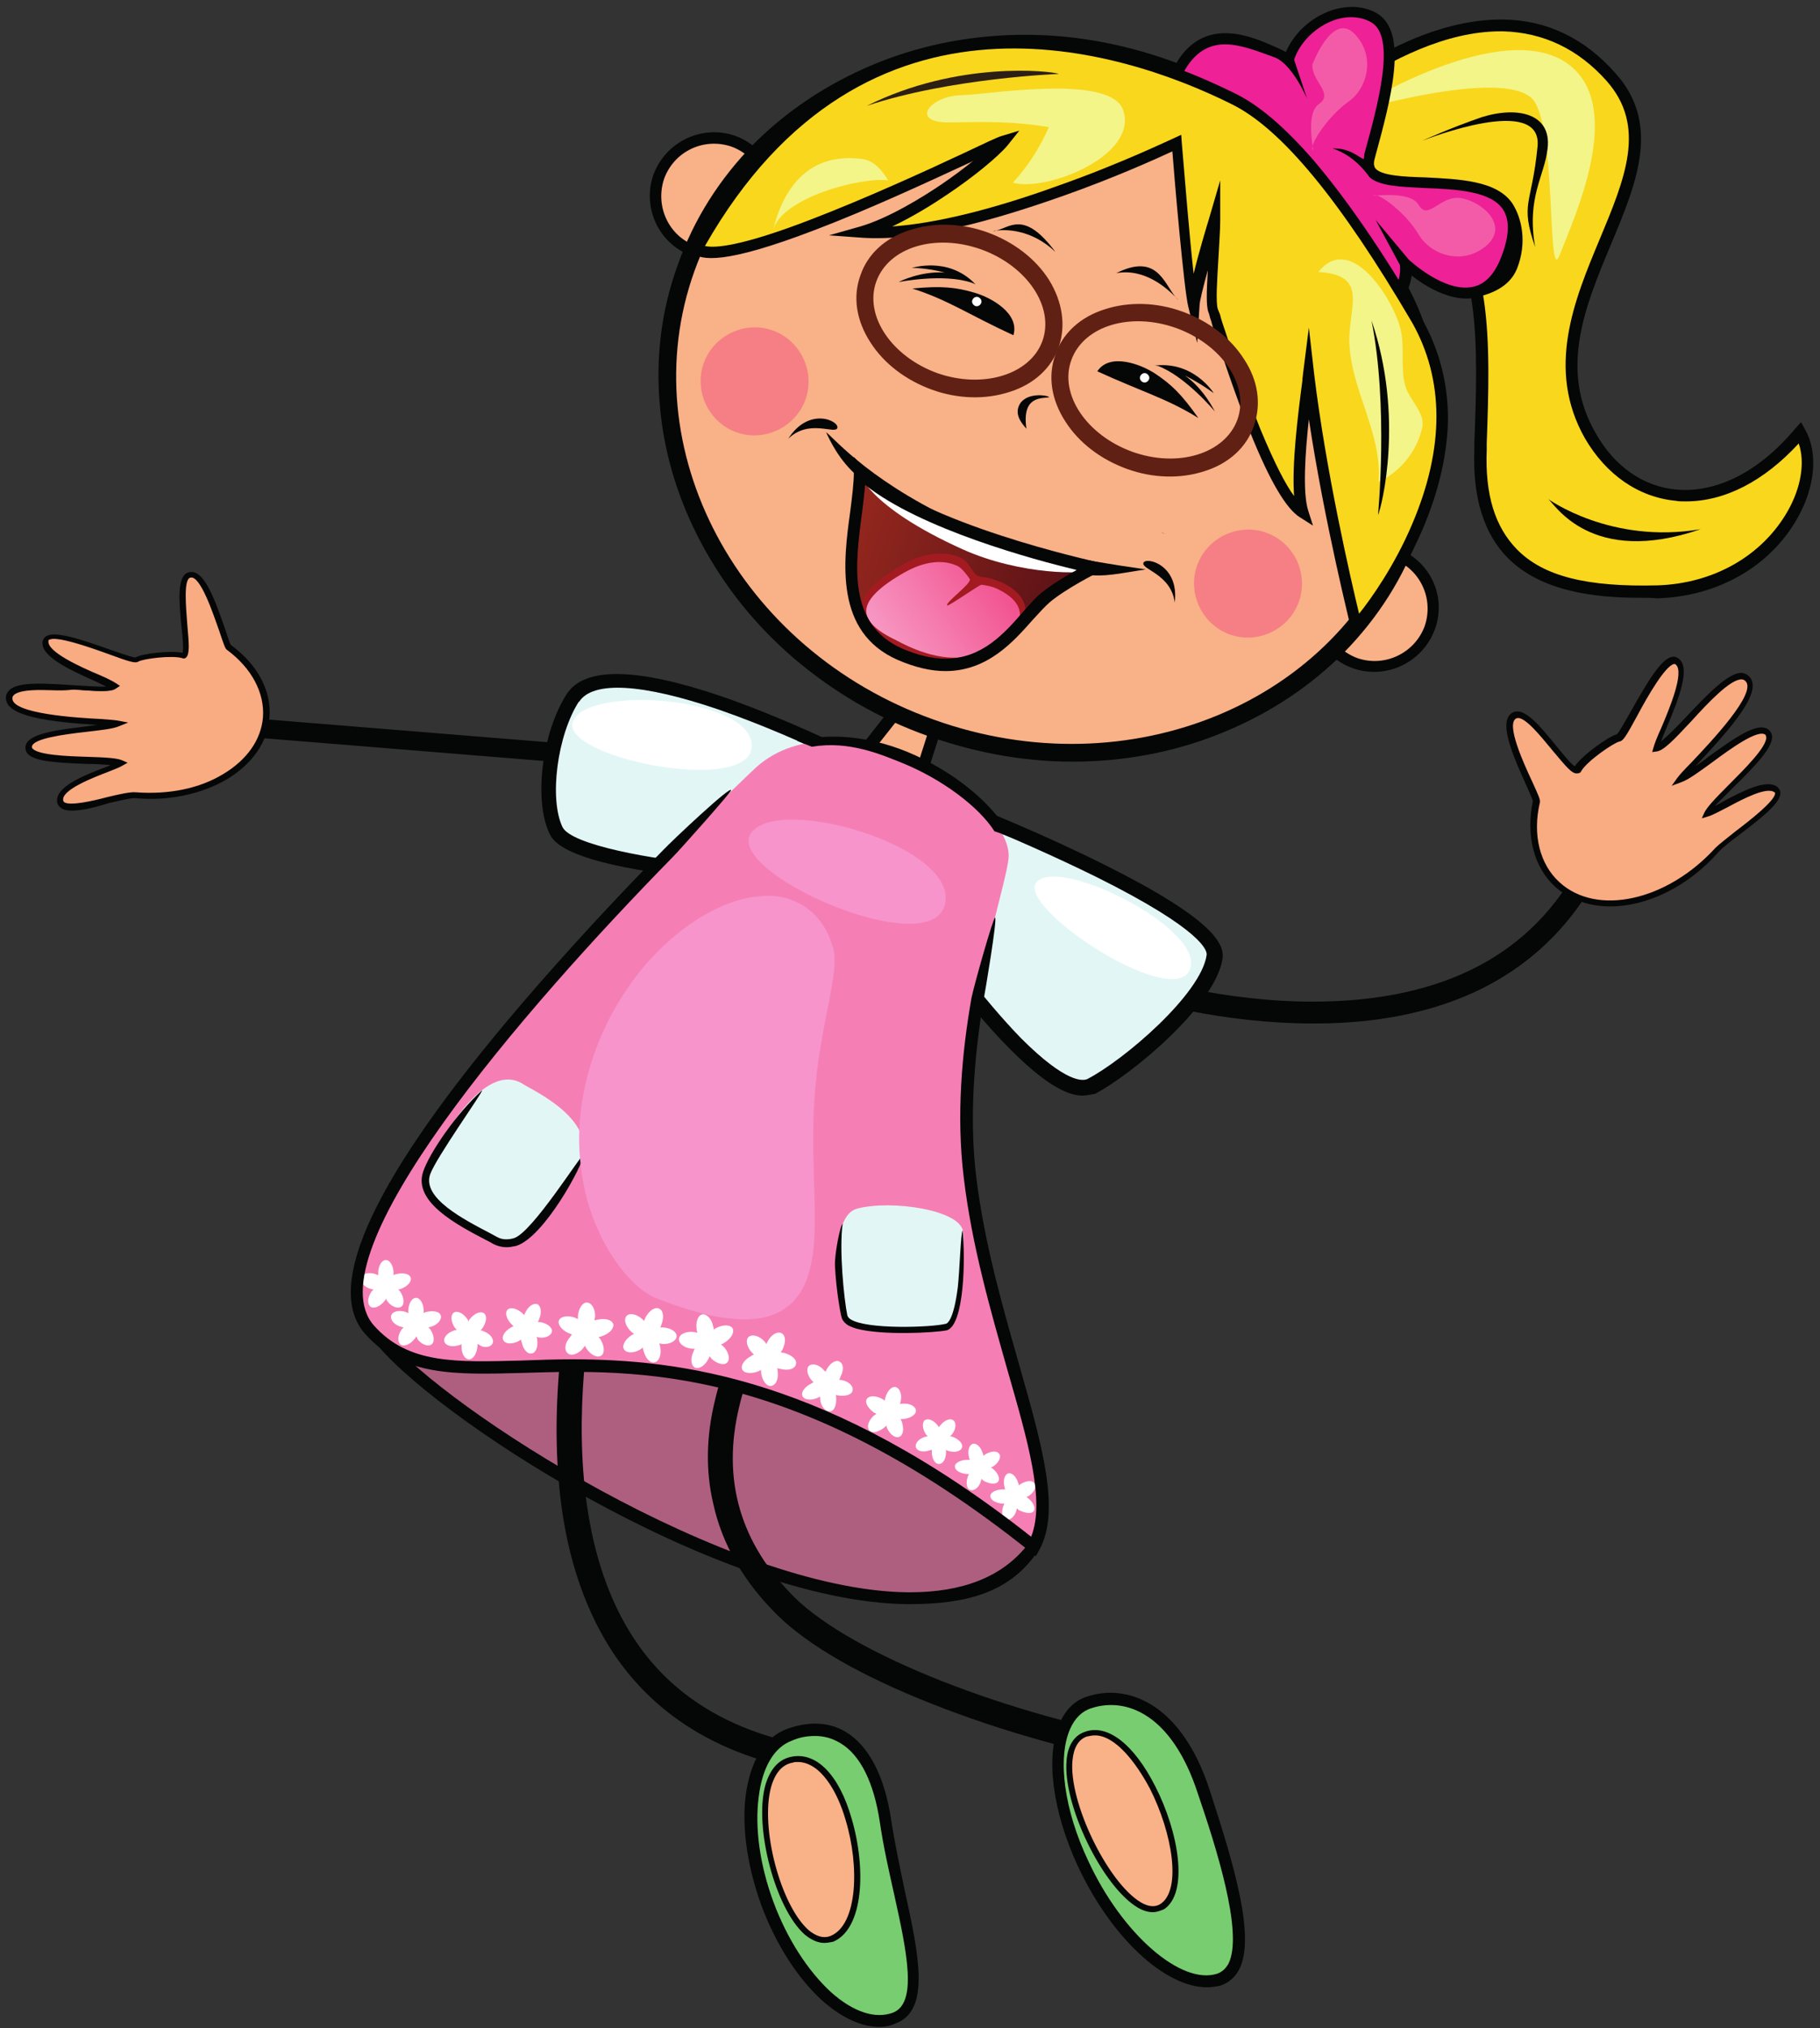 <?xml version="1.0" encoding="utf-8"?>
<!-- Generator: Adobe Illustrator 23.0.1, SVG Export Plug-In . SVG Version: 6.00 Build 0)  -->
<svg version="1.1" id="Vrstva_1" xmlns="http://www.w3.org/2000/svg" xmlns:xlink="http://www.w3.org/1999/xlink" x="0px" y="0px"
	 viewBox="0 0 308 343" style="enable-background:new 0 0 308 343;" xml:space="preserve">
<rect x="0" y="0" width="308" height="343" fill="#333333" stroke="none"/>
<style type="text/css">
	.st0{fill:#050606;}
	.st1{fill:#F9B187;}
	.st2{fill:#FFFFFF;}
	.st3{fill:#582A13;}
	.st4{fill:#F9D71D;}
	.st5{fill:#F3F589;}
	.st6{fill:#EE2197;}
	.st7{fill:#F35BA9;}
	.st8{fill:#2D1F13;}
	.st9{fill:#602014;}
	.st10{fill:#E3F6F6;}
	.st11{fill:#AE5F7F;}
	.st12{fill:#78CD70;}
	.st13{fill:#F57FB4;}
	.st14{fill:#F794CC;}
	.st15{fill:#F57F85;}
	.st16{clip-path:url(#SVGID_2_);}
	.st17{fill:url(#path570_1_);}
	.st18{clip-path:url(#SVGID_4_);}
	.st19{fill:url(#path586_1_);}
	.st20{fill:#A31B21;}
	.st21{fill:#F9AB82;}
</style>
<g>
	<path id="path376" class="st0" d="M222.2,173.1c-15.1,0-28.8-3.7-35.7-5.9c-0.2-0.1-0.3-0.1-0.3-0.1c0.1,0,0.1,0,0.2,0l0.6-3.6
		c0.2,0,0.2,0.1,0.7,0.2c5.4,1.7,19.6,5.8,34.9,5.7c21.7-0.1,36.8-8,44.9-23.6l3.2,1.7c-4.8,9.2-12,16.1-21.4,20.4
		c-7.5,3.4-16.5,5.2-26.7,5.2C222.4,173.1,222.3,173.1,222.2,173.1"/>
	<path id="path378" class="st1" d="M160.3,134.1c-0.2-0.1-1.4-0.6-4.9-1.9l6.1-19.2c-0.4-0.7-4.2,0-4.7,0.9l-11.1,14.1
		c-3.8-1.5-5.8-1.9-5.8-1.9l-15,15.9l39.2,15C164,157,160.8,134.3,160.3,134.1"/>
	<path id="path380" class="st0" d="M140.2,127.2l-13.6,14.4l36.2,13.8c-1.1-7.7-2.8-18.4-3.3-20.5c-0.7-0.3-2.5-1-4.4-1.7l-0.9-0.4
		l6.1-19.1c-0.9,0.1-2.2,0.4-2.6,0.7L146,129.2l-0.7-0.3C142.8,127.9,141,127.4,140.2,127.2L140.2,127.2z M123,142.4l16.5-17.5
		l0.6,0.1c0.1,0,2,0.4,5.3,1.6l10.6-13.5c0.8-1.2,3.3-1.6,4.2-1.6c0.7,0,1.7,0,2.2,0.8l0.3,0.4l-6,18.8c3.2,1.3,3.9,1.5,4.1,1.6
		c0.6,0.3,1,0.5,4.3,23.7l0.2,1.7L123,142.4"/>
	<path id="path382" class="st1" d="M236,93.6c-5.1-1.8-10.8,0.8-12.6,6c-1.8,5.1,0.8,10.8,6,12.6c5.1,1.8,10.8-0.8,12.6-6
		C243.8,101.1,241.1,95.4,236,93.6"/>
	<path id="path384" class="st0" d="M229.7,111.3c-4.6-1.7-7-6.7-5.4-11.4c1.6-4.6,6.7-7,11.4-5.4c4.6,1.7,7,6.7,5.4,11.4
		C239.4,110.5,234.3,112.9,229.7,111.3z M236.3,92.7c-5.6-2-11.8,0.9-13.9,6.5c-2,5.6,0.9,11.8,6.5,13.8c5.6,2,11.8-0.9,13.9-6.5
		C244.9,100.9,242,94.7,236.3,92.7"/>
	<path id="path386" class="st1" d="M124.2,24c-5.1-1.8-10.8,0.8-12.6,6c-1.8,5.1,0.8,10.8,6,12.6c5.1,1.8,10.8-0.8,12.6-6
		C131.9,31.4,129.3,25.8,124.2,24"/>
	<path id="path388" class="st0" d="M117.8,41.6c-4.6-1.6-7-6.7-5.4-11.4c1.7-4.6,6.7-7,11.4-5.4c4.6,1.7,7,6.7,5.4,11.4
		C127.5,40.8,122.4,43.2,117.8,41.6L117.8,41.6z M124.5,23c-5.6-2-11.8,0.9-13.9,6.5c-2,5.6,0.9,11.8,6.5,13.8
		c5.6,2,11.8-0.9,13.9-6.5C133,31.3,130.1,25.1,124.5,23"/>
	<path id="path390" class="st1" d="M197.4,11.6c-33.9-12.1-70.3,3-81.3,33.8c-11,30.8,7.5,65.6,41.4,77.7
		c33.9,12.1,70.3-3,81.3-33.8C249.8,58.6,231.3,23.8,197.4,11.6"/>
	<path id="path392" class="st0" d="M158,121.7c-33.1-11.8-51.2-45.9-40.5-75.8c10.7-30,46.4-44.7,79.4-32.9
		c33.1,11.8,51.2,45.9,40.5,75.8C226.7,118.8,191.1,133.6,158,121.7L158,121.7z M235.1,43.2c-4.5-6.9-8-14.2-14.4-19.8
		c-6.7-5.7-14.3-10.2-22.8-13.2c-8.5-3-17.2-4.5-26-4.3c-8.5,0.2-16.7,1.9-24.3,5.1c-7.6,3.2-14.4,7.7-20,13.3
		c-5.8,5.9-10.2,12.8-12.9,20.5c-2.8,7.7-3.8,15.8-3,24.1c0.7,7.9,3.1,15.7,7,23c3.9,7.3,9.1,13.8,15.6,19.4
		c6.7,5.7,14.3,10.2,22.8,13.2c8.5,3,17.2,4.5,26,4.3c8.5-0.2,16.7-1.9,24.3-5.1c7.7-3.2,14.4-7.7,20-13.3
		c5.8-5.9,10.2-12.8,12.9-20.5c2.8-7.7,3.8-15.8,3-24.1C242.5,57.8,240.7,51.7,235.1,43.2"/>
	<path id="path394" class="st0" d="M195.4,61.8c0.1,0,0.2,0,0.2,0c0,0,0,0,0,0c0,0,0.1,0,0.1,0c6.3-0.6,9.6,4.5,9.7,4.7
		c0,0-2.1-1.6-4.9-3c3.3,2.3,5,6,5.1,6.1c0,0-4.9-5.9-9.6-7.7C195.8,61.9,195.6,61.8,195.4,61.8"/>
	<path id="path396" class="st0" d="M165.1,48.1c-0.1-0.1-0.1-0.1-0.2-0.2c0,0,0,0,0,0c0,0-0.1,0-0.1-0.1c-4.5-4.4-10.3-2.5-10.5-2.5
		c0,0,2.6,0,5.6,0.8c-4-0.3-7.7,1.5-7.8,1.6c0,0,7.5-1.5,12.3,0.1C164.7,47.9,164.9,48,165.1,48.1"/>
	<path id="path398" class="st0" d="M164.9,49.5c-3.1-0.9-5.5-1.2-10.5-0.7c6,1.9,9.7,4.5,17.1,7.9C172.6,53,167.7,50.3,164.9,49.5"
		/>
	<path id="path400" class="st2" d="M166.1,51c0,0.4-0.4,0.8-0.8,0.8s-0.8-0.4-0.8-0.8s0.4-0.8,0.8-0.8S166.1,50.6,166.1,51"/>
	<path id="path402" class="st0" d="M195.5,63.2c2.7,1.8,4.4,3.4,7.3,7.5c-5.3-3.3-9.7-4.5-17.1-7.9
		C187.8,59.6,193.1,61.6,195.5,63.2"/>
	<path id="path404" class="st2" d="M194.5,63.9c0,0.4-0.4,0.8-0.8,0.8c-0.4,0-0.8-0.4-0.8-0.8c0-0.4,0.4-0.8,0.8-0.8
		C194.1,63.1,194.5,63.5,194.5,63.9"/>
	<path id="path406" class="st0" d="M172.6,68.3c-1,1.7,0.2,3.2,1.1,4.2c-0.8-5.5,2.5-5.1,3.8-5.3C177.9,67,174,66.1,172.6,68.3"/>
	<path id="path408" class="st3" d="M139.9,71c-0.2,0.2-0.4,0.4-0.4,0.4C139.7,71.3,139.8,71.2,139.9,71"/>
	<path id="path410" class="st3" d="M168.6,39c-0.4,0-0.5,0.1-0.5,0.1C168.2,39.1,168.4,39.1,168.6,39"/>
	<path id="path412" class="st0" d="M168.6,39c1.5-0.2,5.9-0.3,10,3.6C173.4,35.6,171,38.4,168.6,39"/>
	<path id="path414" class="st3" d="M162.1,25c1-1,4-3.4,7.9-2.5C164.5,19.7,163.7,23.2,162.1,25"/>
	<path id="path416" class="st3" d="M162.1,25c-0.2,0.2-0.4,0.4-0.4,0.4C161.9,25.2,162,25.1,162.1,25"/>
	<path id="path418" class="st3" d="M197.1,90.3c-0.3-0.1-0.5-0.2-0.5-0.2C196.8,90.1,196.9,90.2,197.1,90.3"/>
	<path id="path420" class="st0" d="M188.9,46.2c4.9-0.9,8.7,2.7,10,4C196.9,47.7,195.7,42.8,188.9,46.2"/>
	<path id="path422" class="st3" d="M199.4,50.7c0,0-0.2-0.2-0.5-0.5C199.1,50.4,199.2,50.6,199.4,50.7"/>
	<path id="path424" class="st3" d="M202,35.6c-0.3-0.1-0.5-0.2-0.5-0.2C201.7,35.5,201.9,35.6,202,35.6"/>
	<path id="path426" class="st3" d="M202,35.6c1.2,0.6,4.5,2.7,5,6.7C207.8,36.2,204.2,36.5,202,35.6"/>
	<path id="path428" class="st4" d="M212.8,26.4c0,0,37.1-38.9,59.8-13.3c14.6,16.4-16.3,38.3-3.6,60.6c7.2,12.6,22.7,14.7,35.6-0.5
		c4.8,8.5-4.7,26.4-24.2,26.9c-16.1,0.5-30.7-2.8-29.9-23.9c0.6-17,1.6-35.8-9.3-40.2C230.9,31.7,210.2,49,212.8,26.4"/>
	<path id="path430" class="st0" d="M237.2,34.2c1.5,0,3,0.2,4.3,0.7c5.1,2.1,8.3,7.2,9.6,15.7c1.1,7.3,0.8,16,0.5,24.4l0,1.1
		c-0.3,7.6,1.4,13,5.1,16.8c4.5,4.6,11.9,6.4,23.8,6.1c9.5-0.3,17.7-5,22-12.5c2.3-4,3-8.3,1.9-11.5c-5.9,6.4-12.5,9.8-19.1,9.8
		c-0.6,0-1.2,0-1.7-0.1c-6.3-0.6-11.8-4.4-15.4-10.6c-6.6-11.7-1.8-23.3,2.5-33.6c4.3-10.3,8-19.1,1.2-26.8
		c-4.8-5.4-10.7-8.2-17.5-8.4c-0.2,0-0.3,0-0.5,0c-18.3,0-37.7,19.1-40.1,21.5c-0.5,4.7,0.1,7.8,1.7,9.3c2.3,2.1,7,0.9,12-0.3
		C230.8,35,234.2,34.2,237.2,34.2L237.2,34.2z M277.5,101.1c-7.8,0-16.7-1.1-22.3-6.7c-4.1-4.1-6-10.3-5.7-18.3l0-1.1
		c0.6-16,1.3-34.2-8.7-38.2c-3.3-1.3-8.1-0.2-12.7,1c-5.5,1.4-10.7,2.7-13.9-0.1c-2.2-2-3-5.7-2.3-11.4l0-0.3l0.2-0.3
		c0.2-0.2,5.5-5.7,13.3-11.3c10.6-7.5,20.4-11.2,29-11.1c7.4,0.1,13.8,3.2,19,9.1c7.7,8.6,3.6,18.5-0.8,29
		c-4.3,10.3-8.8,21-2.6,31.8c3.2,5.7,8.1,9.1,13.7,9.6c6.8,0.6,14-3,20.1-10.3l1-1.1l0.7,1.3c2.2,3.9,1.7,9.6-1.3,14.9
		c-4.6,8.2-13.5,13.3-23.8,13.6C279.5,101.1,278.5,101.1,277.5,101.1"/>
	<path id="path432" class="st0" d="M262,84.4c1.1,0.8,7.2,11.5,25.8,5.1C272.6,92.1,262,84.4,262,84.4"/>
	<path id="path434" class="st5" d="M228.5,19c0.2-0.5,26-16.6,37.1-8c9.4,7.3,0.8,25.8-1.6,32c-2.3,6.2-0.4-22.2-4.8-26.4
		C253.7,11.5,228.5,19,228.5,19"/>
	<path id="path436" class="st0" d="M240.7,23.8c0.8-0.3,20.4-8,19.5,1c-1,10.1-3,9.4-0.4,17c-1.5-8.5,1.6-12,2.1-16.7
		c0.7-5.8-4.9-7.2-11.1-5.3C245.3,21.7,240.7,23.8,240.7,23.8"/>
	<path id="path438" class="st6" d="M232.2,3.2c-4.6-2.9-12.3,0.5-14.5,6.9c-4.1-1.5-13.5-7.9-18.7,2c-5.1,9.7,18.6,37.9,28.4,39.9
		c9.9,2,10.4-5.9,9.9-7.3c1.1,1,12.3,10.8,16.9-0.1c8.8-21.1-25.4-8.4-22.9-17.7C233.8,17.5,237,6.1,232.2,3.2"/>
	<path id="path440" class="st0" d="M207.3,7.5c-2.7,0-5.2,1.3-7.1,4.9c-1.2,2.3-0.6,6.1,1.7,11C207.4,35,221.3,49.7,228,51
		c3.5,0.7,6.1,0.2,7.6-1.6c1.5-1.8,1.4-4.1,1.3-4.6l-4.1-7.6l5.6,6.7c0.1,0.1,6.1,5.7,10.9,4.6c1.9-0.4,3.4-1.9,4.5-4.4
		c1.6-3.8,1.8-6.7,0.6-8.6c-2-3.2-8-3.5-13.3-3.7c-4-0.2-7.6-0.3-9.3-1.8c-0.2-0.2-2.3-3.6-6.3-4.9c3-0.1,4.5,1.6,5.3,1.8l0.1-0.9
		c2.3-8.3,5.4-19.7,1.2-22.2c-1.7-1-4-1.2-6.3-0.4c-3.1,1.1-5.8,3.7-6.8,6.7l2.2,6.6c0,0-2.5-5.9-5.5-7
		C212.7,8.6,209.9,7.5,207.3,7.5L207.3,7.5z M230.8,53.1c-0.9,0-2-0.1-3.1-0.3c-3.5-0.7-8.8-4.5-14.4-10.4
		c-5.4-5.7-10.3-12.5-13-18.2c-2.6-5.5-3.2-9.8-1.7-12.7c4.8-9.2,13.2-5.4,17.8-3.3c0.4,0.2,0.9,0.4,1.2,0.6c1.4-3.2,4.2-5.8,7.6-7
		c2.9-1,5.7-0.8,7.9,0.5c5.3,3.3,2.3,14.4-0.4,24.3l-0.1,0.4c-0.2,0.8,0,1.2,0.1,1.4c0.9,1.3,4.8,1.5,8.5,1.6
		c5.7,0.3,12.2,0.5,14.8,4.5c1.5,2.4,2.5,6.5,0.7,11c-1.3,3.1-4.4,4.2-6.9,4.8c-0.5,0.1-1.1,0.2-1.6,0.2c-3.6,0-7.3-2.3-9.3-3.9
		c-0.2,1.3-0.6,2.8-1.7,4.1C235.9,51.9,234,53.1,230.8,53.1"/>
	<path id="path442" class="st7" d="M222.1,10.9c0,0,3.3-8.8,7-5.3c3.7,3.6,2.5,9.2-0.9,11.6c-3.4,2.4-6.5,7.1-6.1,8.1
		c0.5,1-1.4-6,1.1-7.7C225.8,15.8,221.9,13.7,222.1,10.9"/>
	<path id="path444" class="st7" d="M247.2,33.5c3.4,0.5,8.3,4.5,4.4,8c-3.9,3.4-9.3,1.8-11.5-1.8c-2.1-3.6-6.6-7-7.6-6.7
		c-1,0.4,6.1-1,7.6,1.7C241.7,37.4,243.7,33,247.2,33.5"/>
	<path id="path446" class="st4" d="M239.6,54c-14.1-24.1-23.8-33.8-31-37.4c-7.2-3.5-59.8-30.4-90.8,25.4c6,4.6,48.9-17.1,52-18.1
		c-2.8,3.5-15.7,13-23.9,15.3c18.8,1.5,53.3-15,53.3-15s2,24.4,2.7,27.5c0.1-1.8,2.8-11.1,3.8-14.5c0,4.6-1.1,13.3-0.4,15.4
		c0.1,0.3,0.2,0.6,0.3,1c2.2,6.5,9.6,29.9,14.9,33.2c-1.6-5.3,0.7-20.5,1-23.3c2.4,20.2,8.1,42.5,8.1,42.5S253.7,78.1,239.6,54"/>
	<path id="path448" class="st0" d="M239,88.6c-3,7.1-7,12.7-9,15.2c-1.4-5.8-5.6-24-7.6-40.5l-0.9-7.9l-1,7.9c0,0.3-0.1,0.6-0.1,1.1
		c-0.8,6.1-1.8,14.2-1.4,19.5c-1.4-1.9-3.2-5.3-5.7-11.3c-2.6-6.5-4.9-13.4-6.3-17.6c-0.2-0.6-0.4-1.2-0.5-1.7
		c-0.2-0.5-0.3-0.8-0.4-1c-0.4-1.1-0.1-5.3,0.1-8.7c0.1-2.2,0.3-4.6,0.3-6.3l0-6.8l-1.9,6.5c-0.4,1.3-1.7,5.6-2.6,9.3
		c-0.7-6.2-1.5-16.2-2-22.1l-0.1-1.4l-1.3,0.6c-0.1,0-8.7,4.2-19.5,8c-11.3,4.1-20.9,6.4-28.1,6.9c3.6-1.7,7.1-3.9,9.3-5.4
		c4.5-3,8.6-6.4,10.2-8.3l2-2.5l-3,0.9c-0.7,0.2-2.6,1.1-6.4,2.9c-6.6,3.1-16.7,7.7-25.8,11.2c-11.9,4.6-16.4,4.9-18,4.5
		c27.2-47.7,71-32.9,88.7-24.2l0.4,0.2c8.4,4.1,18.4,16.2,30.6,37C244.4,64.2,244.5,75.7,239,88.6z M240.4,53.5
		c-6.6-11.3-12.8-20.2-18.2-26.5c-4.8-5.5-9.1-9.2-13.2-11.2l-0.4-0.2c-2.1-1-7-3.4-13.5-5.5c-8.2-2.6-16.2-4-23.8-3.9
		c-10.2,0-19.7,2.5-28.2,7.3c-10.3,5.9-19.1,15.3-26.2,28.1l-0.4,0.7l0.7,0.5c1.5,1.2,5.3,2,20.7-3.9c9.2-3.5,19.3-8.2,26-11.3
		c0.3-0.1,0.6-0.3,0.8-0.4c-1.6,1.3-3.5,2.7-5.4,4c-3.1,2.1-8.9,5.7-13.7,7.1l-5.3,1.5l5.5,0.4c4.4,0.3,10-0.2,16.6-1.8
		c5.2-1.2,11.1-3,17.6-5.3c8.5-3,15.6-6.2,18.4-7.5c0.4,5.3,2,23.6,2.7,26.3l1.5,6.1l0.4-6.3c0-0.7,0.6-3.1,1.4-6
		c-0.2,3.6-0.3,6,0.1,7.1c0.1,0.2,0.2,0.6,0.3,1c0.2,0.5,0.3,1,0.5,1.7c1.4,4.2,3.7,11.2,6.3,17.7c3.3,8.2,6.1,12.9,8.4,14.3
		l2.2,1.4l-0.8-2.5c-1-3.1-0.5-10,0.1-15.5c2.7,17.8,7.1,35.1,7.1,35.3l0.5,1.8l1.2-1.4c0.3-0.3,6.2-7.2,10.5-17.2
		c2.5-5.9,3.9-11.6,4.2-17.1C245.3,65.5,243.7,59.2,240.4,53.5"/>
	<path id="path450" class="st5" d="M237.8,65.2c-0.9-3.3,0.1-7-1-10.3c-1.6-5.1-8.4-15.5-13.7-8.9c9.1,0.5,4.7,6.5,5.3,12.8
		c0.6,7.7,5.5,14.7,4.9,22.7c3.7-1.7,6.6-5.3,7.4-9.3C241.2,69.8,238.4,67.5,237.8,65.2"/>
	<path id="path452" class="st5" d="M146,26.9c-9-1.2-13.4,4.7-15.2,12.1c1.4-5.6,15-9.1,19.5-8.5C149.3,28.8,147.9,27.2,146,26.9"/>
	<path id="path454" class="st0" d="M233.2,87.1c0.6-1.2,4.5-16.6-1.1-32.9C235,68.7,233.2,87.1,233.2,87.1"/>
	<path id="path456" class="st8" d="M179.2,12.5c-1.3-0.5-17.1-2.3-32.5,5.4C160.7,13.2,179.2,12.5,179.2,12.5"/>
	<path id="path458" class="st5" d="M162.7,16.1c-5.4,0.1-9,4.8-1.7,4.6c5.9-0.1,10.4-0.2,16.5,0.8c-1.5,3.4-3.5,6.6-6.1,9.4
		c5.6,1.6,21.2-4.5,18.7-12.2C188.1,12.4,167.3,16,162.7,16.1"/>
	<path id="path460" class="st9" d="M158.6,63.1c-7.7-2.8-12.4-9.7-10.3-15.5c2.1-5.8,10-8.2,17.8-5.4c7.7,2.8,12.4,9.7,10.3,15.5
		C174.3,63.4,166.3,65.8,158.6,63.1L158.6,63.1z M177.5,47.3c-2.3-3.6-6-6.4-10.4-8c-4.4-1.6-9.1-1.7-13.1-0.4
		c-4.2,1.3-7.2,4.1-8.4,7.7c-1.3,3.6-0.7,7.6,1.7,11.3c2.3,3.6,6,6.4,10.4,8c4.4,1.6,9.1,1.7,13.1,0.4c4.2-1.3,7.2-4.1,8.4-7.7
		C180.4,55,179.8,51,177.5,47.3"/>
	<path id="path462" class="st9" d="M191.6,76.4c-7.7-2.8-12.4-9.7-10.3-15.5s10-8.2,17.8-5.4c7.7,2.8,12.4,9.7,10.3,15.5
		C207.3,76.7,199.4,79.2,191.6,76.4L191.6,76.4z M210.5,60.7c-2.3-3.6-6-6.4-10.4-8c-4.4-1.6-9.1-1.7-13.1-0.4
		c-4.2,1.3-7.2,4.1-8.4,7.7c-1.3,3.6-0.7,7.6,1.7,11.3c2.3,3.6,6,6.4,10.4,8c4.4,1.6,9.1,1.7,13.1,0.4c4.2-1.3,7.2-4.1,8.4-7.7
		C213.5,68.3,212.9,64.3,210.5,60.7"/>
	<path id="path464" class="st0" d="M43,121.5l-0.3,3.2l69,5.6l0.3-3.2L43,121.5"/>
	<path id="path466" class="st10" d="M97,118c-4,6.2-5.3,17.3-2.9,22.4c2.5,5.1,26.4,7,26.4,7l21.5-20.1C142,127.3,103.5,108,97,118"
		/>
	<path id="path468" class="st0" d="M97,118l1,0.6c-3.7,5.7-5.1,16.5-2.8,21.3c1.5,3,15.3,5.5,24.9,6.3l19.9-18.6
		c-3.1-1.5-10.6-4.9-18.4-7.6c-12.9-4.4-21.3-4.9-23.6-1.3L97,118z M120.9,148.7l-0.5,0c-0.1,0-6.1-0.5-12.4-1.6
		c-13.2-2.3-14.5-5.1-15-6.1c-2.7-5.6-1.3-17.1,2.9-23.6l0,0c3-4.7,11.9-4.5,26.3,0.4c10.4,3.6,20.1,8.4,20.2,8.4l1.5,0.8
		L120.9,148.7"/>
	<path id="path470" class="st2" d="M97,121.9c-2.7,6.1,29.8,12.7,30.2,4.4C127.6,117.9,99.8,115.8,97,121.9"/>
	<path id="path472" class="st10" d="M166,138.1l-2.4,29c0,0,15,19.6,21,16.5c6-3.1,19.9-14.6,20.9-21.9
		C206.6,154.4,166,138.1,166,138.1"/>
	<path id="path474" class="st0" d="M165,166.7c1,1.2,4.2,5.2,7.8,8.9c7.7,7.7,10.5,7.2,11.2,6.9c6.2-3.2,19.3-14.4,20.2-21
		c0.1-0.6-0.4-4.1-18.7-13.2c-7.5-3.7-15.2-7-18.4-8.3L165,166.7z M183.2,185.3c-3,0-7-2.6-12.2-7.8c-4.5-4.5-8.2-9.3-8.3-9.5
		l-0.3-0.4l2.5-31.2l1.6,0.7c0.1,0,10.3,4.1,20.3,9.1c18.7,9.3,20.4,13.5,20.1,15.9c-1.2,8-15.6,19.8-21.6,22.9
		C184.6,185.1,183.9,185.3,183.2,185.3"/>
	<path id="path476" class="st2" d="M175.6,149c-4.5,3.9,22.6,21.8,25.7,15.1C204.4,157.5,180.1,145.1,175.6,149"/>
	<path id="path478" class="st11" d="M63.8,225.8c11.7,15.9,89.4,63.9,111.1,35.9C172,252.9,90.9,203.2,63.8,225.8"/>
	<path id="path480" class="st0" d="M65.3,226c10.2,12.4,57.8,42.9,88.2,43.3c0.2,0,0.4,0,0.5,0c8.9,0,15.5-2.6,19.7-7.8
		c-3.5-6.2-37.3-28.1-68.2-36.9C87.3,219.4,73.4,219.9,65.3,226L65.3,226z M154,271.3c-0.2,0-0.4,0-0.6,0
		c-32.2-0.4-81.2-32.4-90.4-44.9l-0.6-0.8l0.7-0.6c8.7-7.2,23.1-8,42.9-2.4c31.3,8.9,67.7,32.2,69.8,38.7l0,0.4l-0.7,1.4
		C170.6,269.2,163.8,271.3,154,271.3"/>
	<path id="path482" class="st0" d="M103.4,206.9l-2-0.6l-2-0.6c-0.1,0.5-3.6,11.6-4.8,26.3c-0.7,8.7-0.5,16.7,0.6,24
		c1.4,9.2,4.3,17.1,8.6,23.6c8.1,12.1,21.2,19.1,38.8,20.7l0.4-4.2c-16.3-1.5-28.3-7.8-35.6-18.8c-9-13.5-9.6-31.8-8.6-44.8
		C99.9,218.2,103.3,207.1,103.4,206.9"/>
	<path id="path484" class="st0" d="M103.4,206.9L103.4,206.9l-2-0.6L103.4,206.9z"/>
	<path id="path486" class="st12" d="M129.9,322c4.9,13.2,14.5,21.9,21.5,19.3c7-2.6,0.7-18.4-1.5-33.4c-2.1-14-9.3-17.1-16.3-14.6
		C126.6,296,125,308.8,129.9,322"/>
	<path id="path488" class="st0" d="M137.9,293.6c-1.5,0-2.8,0.3-3.9,0.8c-3,1.1-5,4.5-5.6,9.5c-0.7,5.2,0.2,11.6,2.5,17.8
		c2.3,6.2,5.8,11.6,9.7,15.2c3.8,3.4,7.5,4.6,10.5,3.5c4.2-1.6,2.4-10.2,0.2-20.1c-0.9-4-1.8-8-2.4-12.1c-1-6.7-3.3-11.4-6.7-13.4
		C140.7,293.9,139.3,293.6,137.9,293.6L137.9,293.6z M148.8,342.8c-3,0-6.3-1.5-9.6-4.4c-4.2-3.8-7.8-9.4-10.3-16
		c-2.4-6.6-3.4-13.2-2.7-18.8c0.8-5.8,3.2-9.8,7-11.2c3.6-1.3,7.1-1.2,9.9,0.5c3.9,2.3,6.6,7.5,7.7,14.8c0.6,4,1.5,8.1,2.3,12
		c2.4,10.9,4.4,20.3-1.5,22.5C150.8,342.6,149.8,342.8,148.8,342.8"/>
	<path id="path490" class="st1" d="M140.8,327.8c8.4-3.6,3.3-32.2-6.8-30.3C124,299.4,132.4,331.4,140.8,327.8"/>
	<path id="path492" class="st0" d="M135,298c-0.3,0-0.6,0-0.8,0.1c-1.8,0.3-3,1.7-3.7,4.1c-1.9,6.9,1.6,20,6.3,24.2
		c1.3,1.1,2.6,1.5,3.8,1c4.5-1.9,4.9-11.7,2.5-19.6C141.7,302.9,138.8,298,135,298L135,298z M139.5,328.6c-1.1,0-2.2-0.5-3.3-1.4
		c-5-4.4-8.6-18.1-6.7-25.2c0.8-2.8,2.3-4.5,4.5-4.9c4.2-0.8,8,3.1,10.1,10.4c2.5,8.4,2.1,18.7-3.1,20.9
		C140.5,328.5,140,328.6,139.5,328.6"/>
	<path id="path494" class="st0" d="M132.5,221.5L132.5,221.5l-1.7-1.3L132.5,221.5z"/>
	<path id="path496" class="st0" d="M134.5,270.2c-9.2-9.1-12.4-19.9-9.4-32.3c2.2-9.4,7.3-16.2,7.4-16.3l-1.7-1.3l-1.7-1.3
		c-0.2,0.3-5.7,7.5-8.1,17.8c-1.5,6.1-1.6,12-0.3,17.5c1.5,6.9,5.2,13.3,10.9,18.9c5.2,5.1,14.2,10.3,26.2,15
		c11.6,4.6,25.2,8.4,38.2,10.7l0.7-4.2C170.4,290.1,144.3,279.8,134.5,270.2"/>
	<path id="path498" class="st12" d="M184.4,287.9c-6.7,2.1-7.1,14.4-1.1,27.3c6.1,13,16.4,21.7,23,19.6c6.7-2.1,2.1-17.4-2.6-31.8
		C199.2,289.4,191,285.7,184.4,287.9"/>
	<path id="path500" class="st0" d="M184.7,288.9c-1.6,0.5-2.8,1.7-3.6,3.5c-2.2,5-1,13.8,3.1,22.4c5.7,12.3,15.7,21,21.8,19
		c0.8-0.3,1.4-0.8,1.9-1.7c2.6-5.2-2.2-20-5.2-28.8C198.3,289.8,190.5,287,184.7,288.9L184.7,288.9z M204.2,336.1
		c-7,0-16.1-8.3-21.8-20.5c-4.3-9.3-5.5-18.5-3.1-24.1c1-2.4,2.7-4,4.8-4.6l0,0c6.4-2.1,15.7,0.8,20.6,15.8
		c4.2,12.9,7.8,24.9,5,30.4c-0.7,1.3-1.7,2.2-3.1,2.7C205.8,336,205,336.1,204.2,336.1"/>
	<path id="path502" class="st1" d="M183.7,293.3c-9,3.3,6,33.8,12.9,29.1C203.6,317.8,192.8,290,183.7,293.3"/>
	<path id="path504" class="st0" d="M185.3,293.5c-0.5,0-0.9,0.1-1.4,0.2l0,0c-1.4,0.5-2.2,1.9-2.4,4c-0.7,7,5.9,20.6,11.5,24
		c1.3,0.8,2.5,0.9,3.4,0.3c3.6-2.4,2-12-1.8-19.5C192.2,298,188.7,293.5,185.3,293.5L185.3,293.5z M195.1,323.4
		c-0.7,0-1.6-0.2-2.6-0.8c-6-3.6-12.7-17.5-12-24.9c0.2-2.5,1.3-4.2,3.1-4.8l0,0c3.8-1.4,8.3,2.1,11.9,9.2c4,7.8,5.7,18,1.5,20.8
		C196.5,323.1,195.8,323.4,195.1,323.4"/>
	<path id="path506" class="st13" d="M170.7,144.6c-0.2-9.9-29.4-28.1-43.4-14.2c0,0-81,76.3-64.7,94.6
		c16.3,18.3,48.6-14.2,112.4,36.7c5.9-10.7-7.3-34.6-10.8-62.5C161.1,174.2,170.8,149.2,170.7,144.6"/>
	<path id="path508" class="st2" d="M74.6,222.5c-0.2-0.7-1.3-0.9-2.5-0.6c-0.1,0-0.3,0.1-0.4,0.2c0-0.1,0-0.3,0-0.4
		c0-1.2-0.6-2.2-1.3-2.2c-0.7,0-1.3,1-1.3,2.2c0,0.2,0,0.3,0,0.4c-0.1-0.1-0.3-0.1-0.4-0.2c-1.2-0.4-2.3-0.1-2.5,0.6
		c-0.2,0.7,0.5,1.6,1.7,1.9c0.1,0,0.3,0.1,0.4,0.1c-0.1,0.1-0.2,0.2-0.3,0.3c-0.7,1-0.8,2.1-0.2,2.6c0.6,0.4,1.6,0,2.4-1
		c0.1-0.1,0.2-0.2,0.2-0.4c0.1,0.1,0.2,0.2,0.2,0.4c0.7,1,1.8,1.4,2.4,1c0.6-0.4,0.5-1.6-0.2-2.6c-0.1-0.1-0.2-0.2-0.3-0.3
		c0.1,0,0.3-0.1,0.4-0.1C74,224.1,74.8,223.2,74.6,222.5"/>
	<path id="path510" class="st2" d="M69.5,216.1c-0.2-0.7-1.3-0.9-2.5-0.6c-0.1,0-0.3,0.1-0.4,0.2c0-0.1,0-0.3,0-0.4
		c0-1.2-0.6-2.2-1.3-2.2c-0.7,0-1.3,1-1.3,2.2c0,0.2,0,0.3,0,0.4c-0.1-0.1-0.3-0.1-0.4-0.2c-1.2-0.4-2.3-0.1-2.5,0.6
		c-0.2,0.7,0.5,1.6,1.7,1.9c0.1,0,0.3,0.1,0.4,0.1c-0.1,0.1-0.2,0.2-0.3,0.3c-0.7,1-0.8,2.1-0.2,2.6c0.6,0.4,1.6,0,2.4-1
		c0.1-0.1,0.2-0.2,0.2-0.4c0.1,0.1,0.1,0.3,0.2,0.4c0.7,1,1.8,1.4,2.4,1c0.6-0.4,0.5-1.6-0.2-2.6c-0.1-0.1-0.2-0.2-0.3-0.3
		c0.1,0,0.3-0.1,0.4-0.1C68.9,217.6,69.7,216.8,69.5,216.1"/>
	<path id="path512" class="st2" d="M83.4,227.1c0.2-0.7-0.5-1.6-1.7-2c-0.1-0.1-0.3-0.1-0.4-0.1c0.1-0.1,0.2-0.2,0.3-0.3
		c0.7-1,0.9-2.1,0.3-2.6c-0.6-0.4-1.6,0-2.4,1c-0.1,0.1-0.2,0.2-0.2,0.4c-0.1-0.1-0.1-0.3-0.2-0.4c-0.7-1-1.7-1.5-2.3-1.1
		c-0.6,0.4-0.5,1.6,0.2,2.6c0.1,0.1,0.2,0.2,0.3,0.3c-0.1,0-0.3,0.1-0.4,0.1c-1.2,0.4-1.9,1.2-1.7,1.9c0.2,0.7,1.3,1,2.5,0.6
		c0.1,0,0.3-0.1,0.4-0.2c0,0.1,0,0.3,0,0.4c0,1.2,0.5,2.2,1.3,2.2c0.7,0,1.3-1,1.4-2.2c0-0.2,0-0.3,0-0.4c0.1,0.1,0.3,0.1,0.4,0.2
		C82,228.1,83.2,227.8,83.4,227.1"/>
	<path id="path514" class="st2" d="M93.4,225.2c0.1-0.7-0.8-1.4-2-1.6c-0.2,0-0.3,0-0.4,0c0.1-0.1,0.1-0.2,0.2-0.4
		c0.5-1.1,0.4-2.2-0.2-2.6c-0.7-0.3-1.6,0.3-2.1,1.4c-0.1,0.1-0.1,0.3-0.2,0.4c-0.1-0.1-0.2-0.2-0.3-0.3c-0.9-0.8-2-1.1-2.5-0.6
		c-0.5,0.5-0.2,1.6,0.7,2.5c0.1,0.1,0.2,0.2,0.3,0.3c-0.1,0.1-0.3,0.1-0.4,0.2c-1.1,0.6-1.7,1.6-1.3,2.2c0.3,0.6,1.5,0.7,2.6,0.1
		c0.1-0.1,0.3-0.2,0.4-0.2c0,0.1,0,0.3,0.1,0.4c0.2,1.2,1,2.1,1.7,1.9c0.7-0.1,1.1-1.2,0.9-2.4c0-0.2-0.1-0.3-0.1-0.4
		c0.1,0,0.3,0.1,0.4,0.1C92.2,226.4,93.3,225.9,93.4,225.2"/>
	<path id="path516" class="st2" d="M103.8,224c-0.2-0.8-1.4-1.1-2.7-0.8c-0.2,0-0.3,0.1-0.5,0.1c0-0.2,0-0.3,0.1-0.5
		c0.1-1.3-0.5-2.4-1.3-2.5c-0.8-0.1-1.5,1-1.6,2.3c0,0.2,0,0.3,0,0.5c-0.1-0.1-0.3-0.1-0.4-0.2c-1.2-0.5-2.5-0.3-2.8,0.4
		c-0.3,0.7,0.5,1.7,1.7,2.2c0.2,0.1,0.3,0.1,0.5,0.2c-0.1,0.1-0.2,0.2-0.3,0.4c-0.9,1-1.1,2.2-0.4,2.8c0.6,0.5,1.8,0.1,2.6-0.9
		c0.1-0.1,0.2-0.3,0.3-0.4c0.1,0.1,0.1,0.3,0.2,0.4c0.7,1.1,1.8,1.7,2.5,1.3c0.7-0.4,0.6-1.7-0.1-2.8c-0.1-0.1-0.2-0.3-0.3-0.4
		c0.2,0,0.3,0,0.5-0.1C103.1,225.6,103.9,224.7,103.8,224"/>
	<path id="path518" class="st2" d="M114.5,226.1c0.1-0.8-0.9-1.5-2.3-1.6c-0.2,0-0.3,0-0.5,0c0.1-0.1,0.2-0.3,0.2-0.4
		c0.5-1.2,0.4-2.5-0.4-2.8c-0.7-0.3-1.7,0.4-2.3,1.6c-0.1,0.2-0.1,0.3-0.2,0.5c-0.1-0.1-0.2-0.2-0.3-0.3c-1-0.9-2.2-1.1-2.7-0.5
		c-0.5,0.6-0.1,1.8,0.9,2.7c0.1,0.1,0.3,0.2,0.4,0.3c-0.1,0.1-0.3,0.1-0.4,0.2c-1.1,0.7-1.7,1.8-1.3,2.4c0.4,0.7,1.7,0.7,2.8,0
		c0.1-0.1,0.3-0.2,0.4-0.3c0,0.2,0,0.3,0.1,0.5c0.3,1.3,1.1,2.2,1.9,2c0.8-0.2,1.2-1.4,0.9-2.7c0-0.2-0.1-0.3-0.1-0.5
		c0.2,0,0.3,0.1,0.5,0.1C113.3,227.4,114.4,226.8,114.5,226.1"/>
	<path id="path520" class="st2" d="M124,224.7c-0.4-0.7-1.6-0.7-2.8-0.1c-0.1,0.1-0.3,0.2-0.4,0.3c0-0.2,0-0.3-0.1-0.5
		c-0.2-1.3-1.1-2.2-1.8-2.1c-0.8,0.1-1.2,1.3-1,2.6c0,0.2,0.1,0.3,0.1,0.5c-0.2,0-0.3-0.1-0.5-0.1c-1.3-0.2-2.5,0.3-2.6,1.1
		c-0.1,0.8,0.9,1.6,2.2,1.7c0.2,0,0.3,0,0.5,0c-0.1,0.1-0.2,0.3-0.2,0.4c-0.6,1.2-0.5,2.4,0.2,2.8c0.7,0.3,1.7-0.3,2.3-1.5
		c0.1-0.1,0.1-0.3,0.2-0.4c0.1,0.1,0.2,0.2,0.3,0.4c1,0.9,2.2,1.2,2.7,0.6c0.5-0.6,0.2-1.8-0.7-2.7c-0.1-0.1-0.2-0.2-0.4-0.3
		c0.1-0.1,0.3-0.1,0.4-0.2C123.7,226.5,124.3,225.4,124,224.7"/>
	<path id="path522" class="st2" d="M134.7,230.7c0.2-0.8-0.8-1.6-2.1-1.9c-0.2,0-0.3-0.1-0.5-0.1c0.1-0.1,0.2-0.3,0.3-0.4
		c0.6-1.2,0.6-2.4-0.1-2.8c-0.7-0.4-1.8,0.2-2.4,1.4c-0.1,0.1-0.1,0.3-0.2,0.4c-0.1-0.1-0.2-0.3-0.3-0.4c-0.9-1-2.1-1.3-2.7-0.8
		c-0.6,0.5-0.3,1.8,0.6,2.7c0.1,0.1,0.2,0.2,0.3,0.3c-0.1,0-0.3,0.1-0.4,0.2c-1.2,0.6-1.9,1.6-1.6,2.3c0.3,0.7,1.6,0.8,2.8,0.3
		c0.1-0.1,0.3-0.1,0.4-0.2c0,0.2,0,0.3,0,0.5c0.2,1.3,0.9,2.3,1.7,2.2c0.8-0.1,1.3-1.2,1.1-2.5c0-0.2,0-0.3-0.1-0.5
		c0.1,0,0.3,0.1,0.5,0.1C133.4,231.9,134.6,231.5,134.7,230.7"/>
	<path id="path524" class="st2" d="M144.3,235.1c0.1-0.7-0.7-1.5-1.9-1.7c-0.2,0-0.3,0-0.4-0.1c0.1-0.1,0.2-0.2,0.2-0.4
		c0.6-1.1,0.6-2.2-0.1-2.6c-0.6-0.4-1.6,0.2-2.2,1.3c-0.1,0.1-0.1,0.3-0.2,0.4c-0.1-0.1-0.2-0.2-0.3-0.3c-0.8-0.9-1.9-1.2-2.5-0.7
		c-0.5,0.5-0.3,1.6,0.5,2.5c0.1,0.1,0.2,0.2,0.3,0.3c-0.1,0-0.3,0.1-0.4,0.2c-1.1,0.5-1.8,1.5-1.5,2.1c0.3,0.7,1.5,0.8,2.6,0.3
		c0.1-0.1,0.3-0.1,0.4-0.2c0,0.1,0,0.3,0,0.4c0.1,1.2,0.8,2.1,1.6,2.1s1.2-1.1,1.1-2.4c0-0.2,0-0.3-0.1-0.4c0.1,0,0.3,0.1,0.4,0.1
		C143.1,236.2,144.2,235.9,144.3,235.1"/>
	<path id="path526" class="st2" d="M155,238.5c-0.1-0.7-1.1-1.2-2.3-1.1c-0.2,0-0.3,0-0.4,0.1c0-0.1,0.1-0.3,0.1-0.4
		c0.3-1.2-0.1-2.3-0.8-2.5c-0.7-0.2-1.5,0.7-1.8,1.9c0,0.1-0.1,0.3-0.1,0.4c-0.1-0.1-0.2-0.2-0.4-0.3c-1.1-0.6-2.2-0.6-2.6,0
		c-0.4,0.6,0.2,1.6,1.2,2.3c0.1,0.1,0.3,0.1,0.4,0.2c-0.1,0.1-0.2,0.2-0.4,0.3c-0.9,0.8-1.3,1.9-0.8,2.5c0.5,0.6,1.6,0.3,2.6-0.5
		c0.1-0.1,0.2-0.2,0.3-0.3c0,0.1,0.1,0.3,0.1,0.4c0.5,1.1,1.4,1.8,2.1,1.5c0.7-0.3,0.8-1.4,0.4-2.6c-0.1-0.1-0.1-0.3-0.2-0.4
		c0.1,0,0.3,0,0.4,0C154.1,239.9,155.1,239.2,155,238.5"/>
	<path id="path528" class="st2" d="M162.8,244.8c0.2-0.6-0.5-1.4-1.6-1.8c-0.1,0-0.3-0.1-0.4-0.1c0.1-0.1,0.2-0.2,0.3-0.3
		c0.7-0.9,0.8-2,0.2-2.4c-0.5-0.4-1.5,0-2.2,0.9c-0.1,0.1-0.2,0.2-0.2,0.3c-0.1-0.1-0.1-0.2-0.2-0.3c-0.7-0.9-1.6-1.3-2.2-0.9
		c-0.5,0.4-0.4,1.5,0.2,2.4c0.1,0.1,0.2,0.2,0.3,0.3c-0.1,0-0.3,0.1-0.4,0.1c-1.1,0.3-1.8,1.1-1.6,1.8c0.2,0.6,1.2,0.9,2.3,0.5
		c0.1,0,0.3-0.1,0.4-0.1c0,0.1,0,0.3,0,0.4c0,1.1,0.5,2,1.2,2c0.7,0,1.2-0.9,1.2-2c0-0.1,0-0.3,0-0.4c0.1,0.1,0.2,0.1,0.4,0.2
		C161.6,245.7,162.6,245.5,162.8,244.8"/>
	<path id="path530" class="st2" d="M168.9,250.6c0.4-0.5,0-1.5-0.9-2.2c-0.1-0.1-0.2-0.2-0.3-0.2c0.1-0.1,0.2-0.1,0.4-0.2
		c0.9-0.6,1.4-1.6,1-2.1c-0.4-0.6-1.4-0.5-2.4,0.1c-0.1,0.1-0.2,0.2-0.3,0.2c0-0.1,0-0.3-0.1-0.4c-0.3-1.1-1.1-1.8-1.7-1.6
		c-0.6,0.2-0.9,1.2-0.6,2.3c0,0.1,0.1,0.3,0.1,0.4c-0.1,0-0.3,0-0.4,0c-1.1,0-2.1,0.5-2.1,1.1c0,0.7,0.9,1.2,2,1.3
		c0.1,0,0.3,0,0.4,0c-0.1,0.1-0.1,0.2-0.2,0.4c-0.4,1.1-0.2,2.1,0.4,2.3c0.6,0.2,1.5-0.4,1.8-1.5c0-0.1,0.1-0.3,0.1-0.4
		c0.1,0.1,0.2,0.2,0.3,0.3C167.4,251,168.5,251.1,168.9,250.6"/>
	<path id="path532" class="st2" d="M174.9,255.6c0.4-0.5,0-1.5-0.9-2.2c-0.1-0.1-0.2-0.2-0.3-0.2c0.1-0.1,0.2-0.1,0.4-0.2
		c0.9-0.6,1.4-1.6,1-2.1c-0.4-0.6-1.4-0.5-2.4,0.1c-0.1,0.1-0.2,0.2-0.3,0.2c0-0.1,0-0.3-0.1-0.4c-0.3-1.1-1.1-1.8-1.7-1.6
		c-0.6,0.2-0.9,1.2-0.6,2.3c0,0.1,0.1,0.3,0.1,0.4c-0.1,0-0.3,0-0.4,0c-1.1,0-2.1,0.5-2.1,1.1c0,0.7,0.9,1.2,2,1.3
		c0.1,0,0.3,0,0.4,0c-0.1,0.1-0.1,0.2-0.2,0.4c-0.4,1.1-0.2,2.1,0.4,2.3c0.6,0.2,1.5-0.4,1.8-1.5c0-0.1,0.1-0.3,0.1-0.4
		c0.1,0.1,0.2,0.2,0.3,0.3C173.5,255.9,174.5,256.1,174.9,255.6"/>
	<path id="path534" class="st0" d="M137.4,126.3c6.3-1.1,11.9,1.4,15.2,2.7c6.9,2.8,13.1,7.5,15.7,11.6c0.1,0,2,0.7,2.7,1
		c-2.3-5.1-9.3-11.1-17.6-14.5c-6.7-2.7-13.2-3.1-18.5-1.8C135.7,125.6,136.6,126,137.4,126.3"/>
	<path id="path536" class="st0" d="M172.5,230.9c-2.7-9.5-5.9-20.4-7.3-31.9c-1.2-10-0.3-20.2,1.1-29c0.5-2.7,2.5-14.7,2.1-14.8
		c-0.3-0.1-3.5,11.2-4,13.6c-1.6,9.1-2.6,19.8-1.3,30.4c1.4,11.7,4.6,22.6,7.3,32.2c3.6,12.5,6.5,22.5,4.1,28.5
		c-34.1-26.9-59.5-30-77.7-30c-3,0-5.9,0.1-8.5,0.2c-11.2,0.3-19.2,0.6-25-5.9c-10.6-11.9,25.1-53.3,50.5-79.2
		c1.4-1.4,9.9-11,9.9-11.3c0.3-1.2-10.1,8.6-11.5,10.1c-7.1,7.2-15.9,16.6-24.2,26.3c-24.6,28.8-33.4,47.5-26.2,55.5
		c6.4,7.2,15.3,6.9,26.6,6.6c19.5-0.6,46.3-1.4,85.9,30.2l1,0.8l0.6-1.1C179.5,255.5,176.4,244.6,172.5,230.9"/>
	<path id="path538" class="st10" d="M88.6,183.4c1.5,1,13.2,6.2,9.5,13.7c-3.7,7.5-9.4,15.3-14.2,12.8c-4.8-2.5-13.4-6.4-11.7-11.4
		C73.8,193.4,82,179,88.6,183.4"/>
	<path id="path540" class="st0" d="M87,209.4c-1,0.3-2,0.3-2.9-0.2c-0.4-0.2-0.7-0.4-1.1-0.6c-4.6-2.4-11.6-6-10.2-10
		c1-2.8,8.8-13.7,8.8-14.2c-4.3,3.8-9,10.7-10,13.8c-1.7,5.1,5.8,9,10.8,11.6c0.4,0.2,0.8,0.4,1.1,0.6c1,0.5,2.2,0.7,3.4,0.4
		c0.2,0,0.4-0.1,0.5-0.1c4.7-1.5,11.3-13.7,11.4-15.5C98.3,195.3,90.1,208.4,87,209.4"/>
	<path id="path542" class="st10" d="M142.9,222.6c0,0-3.5-16.7,2.2-18.2c5.7-1.5,17.6,0.2,17.9,4c0.2,3.8-0.3,15.3-2.8,16
		C157.6,225,143.4,225.6,142.9,222.6"/>
	<path id="path544" class="st0" d="M162.9,208.1c-0.3,0.2-0.5,6.8-0.8,9.5c-0.7,5.7-1.8,6.3-2.1,6.3c-2.4,0.6-13.4,1-16.1-0.8
		c-0.3-0.2-0.4-0.4-0.5-0.6l0,0c-0.6-2.9-1.4-11.3-0.8-15.5c-0.4,0.1-1.4,5.2-1.3,7.1c0.2,4.2,1,8.4,1.1,8.6
		c0.1,0.5,0.4,0.9,0.9,1.3c0.4,0.3,1,0.5,1.6,0.7c4.4,1.2,13.3,0.7,15.3,0.3C163.2,224.2,163.4,212.7,162.9,208.1"/>
	<path id="path546" class="st14" d="M127.1,140.9c-4.6,6.6,30.3,22,32.8,12.1C162.4,143.2,131.7,134.3,127.1,140.9"/>
	<path id="path548" class="st14" d="M140.8,159.8c-1.6-5.4-6.4-9.2-13.2-8.1c-6.6,0.8-15.3,6.5-21.3,15.3
		c-6.1,8.7-9.5,20.5-7.9,30.9c1.2,10.4,7.4,19.4,12.5,21.6c16.4,6.5,22.4,3.3,25.1-1.9c2.6-5.4,1.8-12.8,1.7-20.2
		c-0.3-7.4,0.1-14.8,1.4-21.7C140.2,169,142.1,162.7,140.8,159.8"/>
	<path id="path550" class="st15" d="M214.3,90.1c-4.7-1.7-10,0.8-11.7,5.5c-1.7,4.7,0.8,10,5.5,11.7c4.7,1.7,10-0.8,11.7-5.5
		C221.5,97,219,91.8,214.3,90.1"/>
	<path id="path552" class="st15" d="M130.8,55.9c-4.7-1.7-10,0.8-11.7,5.5c-1.7,4.7,0.8,10,5.5,11.7c4.7,1.7,10-0.8,11.7-5.5
		C138,62.9,135.5,57.6,130.8,55.9"/>
	<path id="path554" class="st0" d="M164.5,89.4c-16.9-7.4-23.1-15.1-24.7-16.3c0.6,1.3,2.2,4.8,5.4,7.5c3.9,3.3,8.9,8.7,17.7,12.3
		c6.4,2.6,13.6,3.8,22.1,4.4c2.5,0.2,6.2-0.6,8.9-1C182.1,94.6,172.1,92.8,164.5,89.4"/>
	<g id="g556">
		<g>
			<defs>
				<path id="SVGID_1_" d="M145.5,79.8c-0.1,8.8-6,25.2,6.8,30.8c14.4,6.4,20.1-5.8,24.6-9.5c2.9-2.4,8.3-5.1,8.3-5.1
					S155.6,89.7,145.5,79.8L145.5,79.8z"/>
			</defs>
			<clipPath id="SVGID_2_">
				<use xlink:href="#SVGID_1_"  style="overflow:visible;"/>
			</clipPath>
			<g id="g558" class="st16">
				
					<linearGradient id="path570_1_" gradientUnits="userSpaceOnUse" x1="-18.971" y1="607.576" x2="-17.971" y2="607.576" gradientTransform="matrix(40.36 14.451 14.451 -40.36 -7873.248 24888.293)">
					<stop  offset="0" style="stop-color:#96281E"/>
					<stop  offset="1" style="stop-color:#581016"/>
				</linearGradient>
				<path id="path570" class="st17" d="M145.5,79.8c-0.1,8.8-6,25.2,6.8,30.8c14.4,6.4,20.1-5.8,24.6-9.5c2.9-2.4,8.3-5.1,8.3-5.1
					S155.6,89.7,145.5,79.8"/>
			</g>
		</g>
	</g>
	<g id="g572">
		<g>
			<defs>
				<path id="SVGID_3_" d="M169.3,99.1c-1.9-0.9-3.1-0.8-4-1c-1.1-0.3-1.6-2.4-3.1-3.1c-2.5-1.1-5.8-0.9-9.3,1.2
					c-11,6.1-6.7,10.1-1.5,12.5c13.1,7.3,19.5-0.6,20.9-2.7C173.7,103.9,173.6,101.1,169.3,99.1L169.3,99.1z"/>
			</defs>
			<clipPath id="SVGID_4_">
				<use xlink:href="#SVGID_3_"  style="overflow:visible;"/>
			</clipPath>
			<g id="g574" class="st18">
				
					<linearGradient id="path586_1_" gradientUnits="userSpaceOnUse" x1="-8.581" y1="633.791" x2="-7.581" y2="633.791" gradientTransform="matrix(21.758 -20.208 -15.325 -22.8 10048.332 14390.5)">
					<stop  offset="0" style="stop-color:#F8A2CB"/>
					<stop  offset="1" style="stop-color:#F14787"/>
				</linearGradient>
				<path id="path586" class="st19" d="M169.3,99.1c-1.9-0.9-3.1-0.8-4-1c-1.1-0.3-1.6-2.4-3.1-3.1c-2.5-1.1-5.8-0.9-9.3,1.2
					c-11,6.1-6.7,10.1-1.5,12.5c13.1,7.3,19.5-0.6,20.9-2.7C173.7,103.9,173.6,101.1,169.3,99.1"/>
			</g>
		</g>
	</g>
	<path id="path588" class="st20" d="M172,105.7c-0.6,1-2.5,3.4-5.8,4.7c-4.1,1.6-9,0.9-14.5-2.1l0,0c-3.4-1.6-5.2-3.3-5.1-5.1
		c0.1-1.9,2.4-4.1,6.5-6.4l0,0c3-1.7,6-2.2,8.4-1.3c0.2,0.1,0.3,0.1,0.5,0.2c0.7,0.3,1.7,1.6,2.1,2.2c0.5,0.7-4.2,4-3.8,4.5
		c0.2,0.2,5.4-3.5,5.8-3.5c0.7,0.1,1.7,0.2,2.9,0.8c2,1,3.2,2.2,3.5,3.5C172.8,104.2,172.4,105.1,172,105.7L172,105.7z M169.5,98.5
		L169.5,98.5c-1.4-0.6-2.3-0.8-3.1-0.9c-0.3,0-0.6-0.1-0.9-0.2c-0.4-0.1-0.7-0.6-1.1-1.2c-0.5-0.7-1-1.5-1.9-1.9
		c-2.7-1.2-6.3-0.8-9.7,1.2c-4.7,2.6-7,5-7.2,7.5c-0.1,2.3,1.7,4.3,5.6,6.1c1.4,0.8,2.8,1.4,4.2,1.9c4,1.4,7.7,1.5,11,0.3
		c3.6-1.4,5.6-4,6.3-5.1c0.7-1.1,1-2.3,0.8-3.5C173.2,101.1,171.9,99.6,169.5,98.5"/>
	<path id="path590" class="st2" d="M145.3,79.8c0,0,1.4,5.8,17.6,13.1c9.8,4.4,20.8,4.3,22.3,3.4C159.9,90.1,145.3,79.8,145.3,79.8"
		/>
	<path id="path592" class="st0" d="M146.4,82c-0.1,1.4-0.3,3-0.5,4.6c-1.2,8.9-2.5,19,6.8,23.1c2.8,1.2,5.2,1.7,7.3,1.7
		c6.2,0,10-4.3,13.2-8c1.1-1.2,2-2.3,3-3.1c1.7-1.4,4.2-2.9,6-3.9C175.1,94.7,155.8,89.5,146.4,82z M160,113.5
		c-2.4,0-5.1-0.6-8.1-1.9c-10.7-4.7-9.2-16.6-8-25.2c0.3-2.4,0.6-4.7,0.6-6.6l0-2.5l1.7,1.7c9.8,9.6,38.9,15.9,39.2,16l2.9,0.6
		l-2.6,1.3c-0.1,0-5.4,2.7-8.1,5c-0.8,0.7-1.7,1.7-2.8,2.9C171.6,108.4,167.2,113.5,160,113.5"/>
	<path id="path594" class="st0" d="M193.5,95.2c-0.4,1.1,4.7,1.9,5.3,6.7C199.6,95.5,193.9,94.1,193.5,95.2"/>
	<path id="path596" class="st0" d="M133.4,74.2c3.5-3.4,7.9-0.7,8.3-1.8C142.1,71.2,136.9,68.7,133.4,74.2"/>
	<path id="path598" class="st21" d="M263.6,149.6c-3.6-3.3-4.8-8.5-3.7-14c0.2-1-6.8-13-3.7-14.6c2.8-1.4,9.6,10.8,10.7,9.1
		c1.1-1.8,5.6-5,6.9-5.2c1.1-0.2,7.4-14.9,10-12.9c2.5,2.1-3.1,12.3-3.6,14.6c2.6-0.3,12.4-14.7,15.4-11.8c3,3-10,15-11.4,17
		c3.3-1.2,12.6-10.1,14.9-7.9c2.3,2.2-9.3,11.2-10.3,13.7c2.3-0.6,9.6-5.7,11.8-3.9c2.2,1.8-8,8.1-9.8,10.1
		C282.2,153,270.1,155.6,263.6,149.6"/>
	<path id="path600" class="st0" d="M273.5,124.4L273.5,124.4z M263.9,149.2c6.3,5.8,18.2,3.2,26.4-5.8c0.6-0.6,1.9-1.6,3.4-2.8
		c2.5-1.9,6.6-5.1,6.7-6.4c0-0.1,0-0.2-0.1-0.2c-1.3-1-5.3,1.1-7.9,2.5c-1.4,0.7-2.6,1.4-3.4,1.6l-1,0.3l0.4-0.9
		c0.4-0.9,1.8-2.4,4.2-4.8c2.7-2.7,6.4-6.4,6.3-8c0-0.2-0.1-0.3-0.1-0.4c-1.2-1.1-5.9,2.3-9,4.6c-2.2,1.6-4.1,3-5.3,3.4l-1.6,0.6
		l1-1.4c0.3-0.4,1.1-1.3,2.3-2.5c3.3-3.5,11.2-11.8,9.2-13.8c-0.2-0.2-0.4-0.3-0.7-0.3c-1.9,0-5.6,3.9-8.5,7.1c-3,3.2-4.7,5-5.9,5.1
		l-0.7,0.1l0.2-0.7c0.2-0.7,0.6-1.8,1.3-3.3c1.4-3.3,4-9.5,2.5-10.8c-0.1-0.1-0.2-0.1-0.3-0.1c-1.5,0.3-4.5,5.5-6.2,8.7
		c-1.9,3.5-2.4,4.3-3,4.4c-1,0.2-5.5,3.3-6.5,5c-0.1,0.3-0.4,0.4-0.7,0.4c-0.9,0.1-1.9-1.2-4.1-3.8c-2-2.4-4.9-6.1-6.2-5.5
		c-1.8,0.9,1.2,7.5,2.7,10.7c1.1,2.4,1.4,3.1,1.3,3.5C259.3,141.2,260.6,146.2,263.9,149.2L263.9,149.2z M272.5,153.3
		c-3.5,0-6.8-1.1-9.3-3.3l0,0c-3.6-3.3-5-8.6-3.8-14.5c0-0.2-0.6-1.6-1.2-2.9c-2.6-5.7-4.6-10.8-2.2-12.1c2-1,4.7,2.4,7.4,5.7
		c1.1,1.3,2.5,3.1,3.1,3.4c1.2-1.8,5.6-5,7.1-5.4c0.4-0.3,1.4-2.2,2.4-3.9c2.8-5,5.1-8.8,6.9-9.2c0.4-0.1,0.8,0,1.2,0.3
		c2,1.6,0.1,6.6-2.2,12c-0.3,0.7-0.6,1.4-0.8,2c1.1-0.9,2.8-2.6,4.3-4.2c3.4-3.6,6.9-7.3,9.2-7.4c0.5,0,1,0.2,1.4,0.6
		c2.5,2.5-3.1,8.8-9.1,15.2c0.7-0.5,1.5-1,2.2-1.6c4.2-3,8.5-6.2,10.3-4.5c0.3,0.3,0.5,0.7,0.5,1.1c0,1.9-2.7,4.8-6.7,8.7
		c-1.1,1.1-2.2,2.2-3,3c0.5-0.2,1-0.5,1.5-0.8c3.4-1.8,7.3-3.8,9.1-2.4c0.3,0.3,0.5,0.6,0.5,1c0,1.7-2.9,4-7.1,7.2
		c-1.5,1.1-2.7,2.1-3.2,2.6C285.6,150.1,278.6,153.3,272.5,153.3"/>
	<path id="path602" class="st21" d="M45.2,121.5c0.4-4.5-2.1-8.8-6.3-11.8c-0.8-0.6-3.6-13.1-6.7-12.2c-2.8,0.8,0.7,14.2-1.2,13.7
		c-1.8-0.5-6.8,0.1-7.8,0.7c-0.9,0.6-15-6.1-15.4-3.1c-0.4,3,9.8,6.4,11.7,7.7c-2,1.5-17.8-2.2-17.9,1.7C1.4,122,17.9,122,20,122.4
		c-3,1.3-14.9,1.1-15.1,4c-0.2,3,13.4,1.8,15.6,2.8c-1.9,1-10.9,3.5-10.3,6.5c0.6,2.5,10.3-1.3,12.8-1.1
		C34.7,135.6,44.6,129.7,45.2,121.5"/>
	<path id="path604" class="st0" d="M6.9,116.7c-2.1,0-3.8,0.2-4.5,0.8c-0.2,0.2-0.3,0.3-0.3,0.6c-0.1,2.6,10.8,3.3,14.9,3.5
		c1.5,0.1,2.6,0.2,3.1,0.3l1.6,0.3l-1.5,0.6c-1.1,0.5-3.3,0.7-5.8,1c-3.5,0.4-8.9,1.1-9,2.5c0,0.1,0,0.2,0.1,0.3
		c1,1.1,5.8,1.3,9.3,1.4c3.1,0.1,5,0.2,5.9,0.6l0.9,0.4l-0.9,0.5c-0.5,0.3-1.3,0.6-2.3,1c-2.6,1-8.1,3.1-7.7,4.9
		c0,0.1,0.1,0.2,0.2,0.3c1,0.6,4.7-0.2,7.3-0.9c2.1-0.5,3.9-0.9,4.8-0.8c5.5,0.4,10.7-0.6,14.8-3.1c4-2.4,6.4-5.8,6.7-9.6l0,0
		c0.3-4.1-1.9-8.3-6.1-11.4c-0.3-0.2-0.5-0.8-1.3-3.2c-1-2.8-3.2-9.5-4.9-9c-1.2,0.3-0.7,5.2-0.5,8c0.3,3.3,0.4,4.9-0.2,5.5
		c-0.2,0.2-0.5,0.2-0.7,0.1c-1.7-0.5-6.6,0.1-7.4,0.6c-0.5,0.3-1.3,0.1-5.1-1.3c-3.3-1.2-8.8-3.1-10-2.4c-0.1,0-0.1,0.1-0.1,0.2
		c-0.3,1.8,5.4,4.4,8.5,5.7c1.4,0.6,2.4,1.1,3,1.5l0.6,0.4l-0.6,0.4c-0.9,0.7-3.2,0.5-7.2,0.2C10.7,116.9,8.7,116.7,6.9,116.7
		L6.9,116.7z M12.2,137.1c-0.7,0-1.4-0.1-1.8-0.4c-0.3-0.2-0.6-0.5-0.7-0.9c-0.6-2.7,4.6-4.7,8.3-6.1c0.3-0.1,0.5-0.2,0.7-0.3
		c-1.1-0.1-2.5-0.2-4-0.2c-5.1-0.2-8.8-0.4-10-1.7c-0.3-0.3-0.4-0.7-0.4-1.1c0.1-2.3,5.1-2.9,9.9-3.5c0.7-0.1,1.5-0.2,2.2-0.3
		c-7.9-0.5-15.5-1.4-15.4-4.6c0-0.5,0.2-0.9,0.6-1.3c1.6-1.5,6.4-1.1,11-0.8c2,0.1,4.1,0.3,5.4,0.2c-0.5-0.2-1.1-0.5-1.7-0.8
		c-5.2-2.3-9.4-4.4-9.1-6.8c0.1-0.4,0.3-0.7,0.6-0.9c1.5-0.9,5.6,0.4,10.9,2.3c1.8,0.6,3.7,1.3,4.2,1.3c1.2-0.7,6-1.2,8-0.8
		c0.2-0.6,0-2.8-0.2-4.5c-0.4-4.2-0.8-8.5,1.2-9.1c2.5-0.7,4.3,4.1,6.2,9.6c0.4,1.2,0.8,2.5,1,2.7c4.5,3.3,6.9,7.8,6.5,12.3
		c-0.3,4.1-2.9,7.8-7.2,10.4c-4.3,2.5-9.8,3.7-15.4,3.2c-0.8-0.1-2.6,0.4-4.5,0.8C16.3,136.5,13.9,137.1,12.2,137.1"/>
</g>
</svg>

